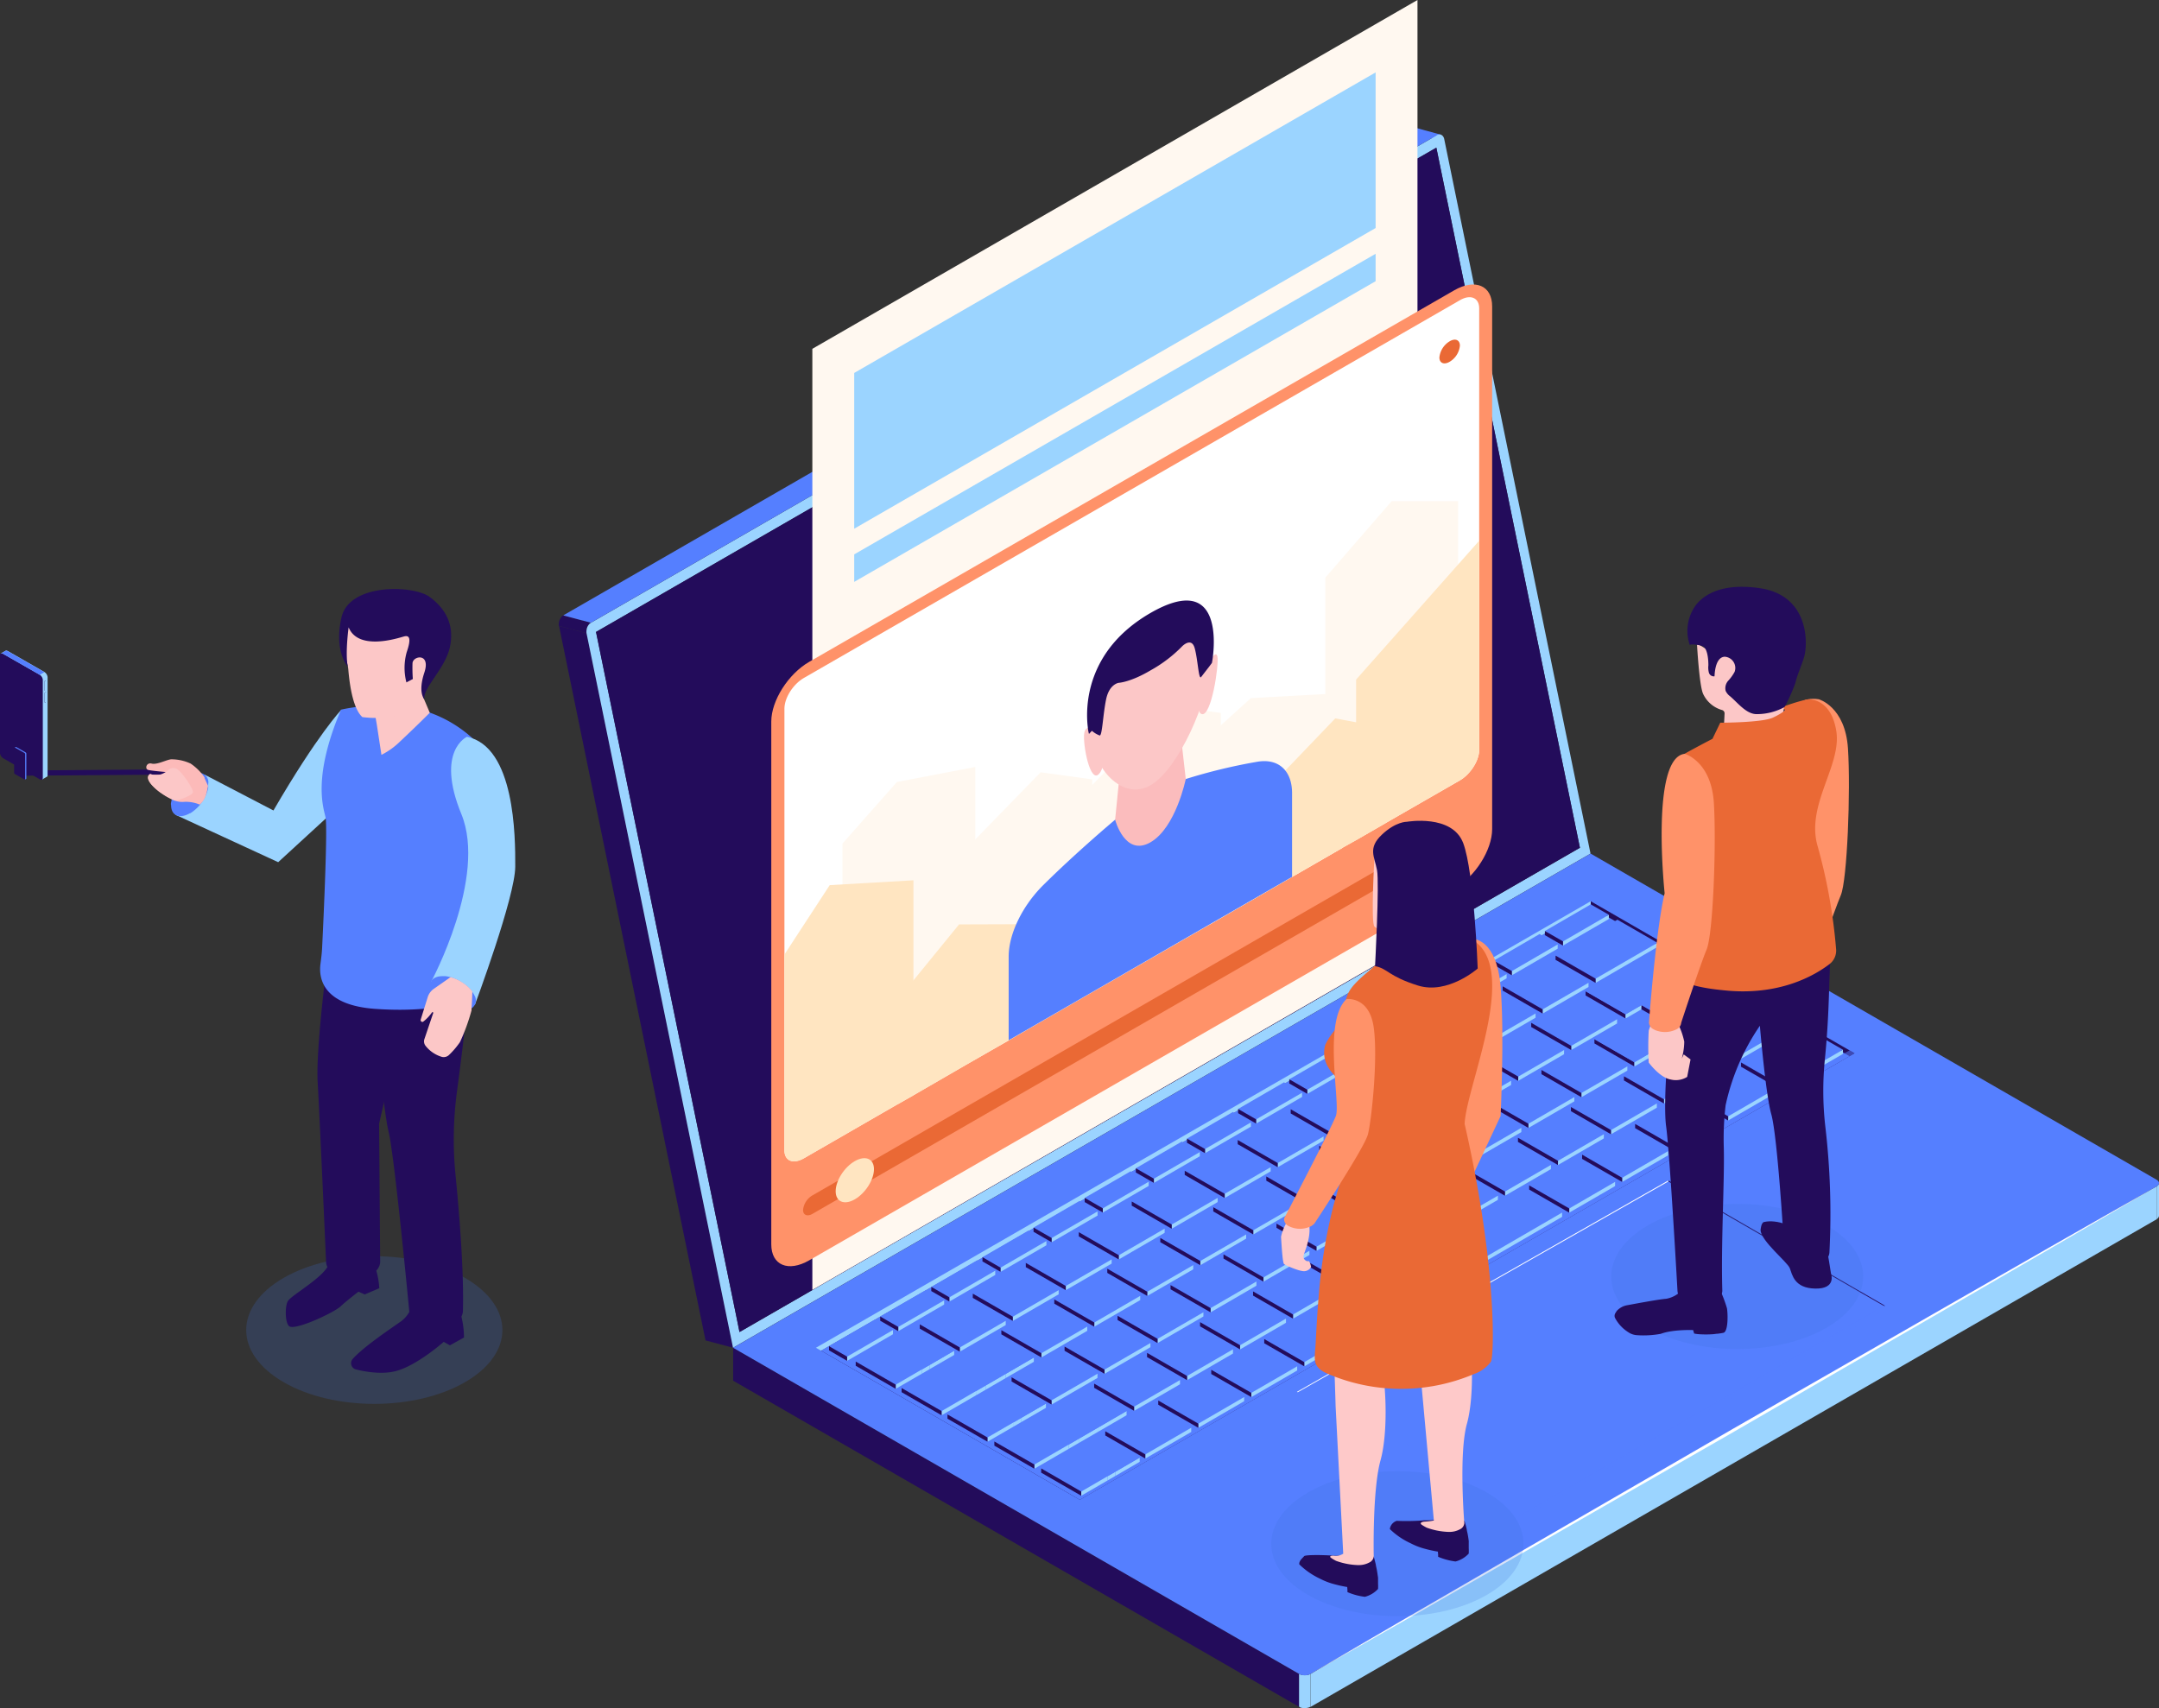 <svg viewBox="0 0 460 364" xmlns="http://www.w3.org/2000/svg"><rect x="0" y="0" width="460" height="364" fill="#333333" stroke="none"/><defs><style>.cls-1{isolation:isolate;}.cls-2,.cls-6{fill:#557fff;}.cls-3{fill:#230c5b;}.cls-4{fill:#9bd4ff;}.cls-5{fill:#fff;}.cls-6{mix-blend-mode:multiply;opacity:0.54;}.cls-7{fill:#fff8f0;}.cls-8{fill:#ff9269;}.cls-9{fill:#ea6935;}.cls-10{fill:#ffe5c1;}.cls-11{fill:#fcc7c7;}.cls-12{fill:#fbbcbd;}.cls-13{fill:#3f72dd;mix-blend-mode:color-burn;opacity:0.2;}.cls-14{fill:#fcbab9;}.cls-15{fill:#202642;}.cls-16{fill:#fec9c9;}</style></defs><g class="cls-1"><g id="Layer_2"><g id="all"><g id="services"><path d="M300.29,27.23a1.24,1.24,0,0,1,.56-.15.64.64,0,0,1,.2,0L307,28.7l-1.29,1Z" class="cls-2"></path><path d="M125.9,132.7a1.49,1.49,0,0,0-.47.43,2.21,2.21,0,0,0-.46,1.18,1.9,1.9,0,0,0,0,.63l-5.89-1.57a2.22,2.22,0,0,1,0-.63,2.29,2.29,0,0,1,.47-1.19,1.52,1.52,0,0,1,.46-.42Z" class="cls-3"></path><polygon points="156.21 287.19 150.32 285.62 119.11 133.37 125 134.94 156.21 287.19" class="cls-3"></polygon><polygon points="276.79 356.69 276.79 363.71 156.21 294.21 156.21 287.19 276.79 356.69" class="cls-3"></polygon><path d="M276.9,363.76l.12.06a2.52,2.52,0,0,0,.47.13l.25,0H278l.32,0a2.31,2.31,0,0,0,.62-.14l.28-.13v-7a2,2,0,0,1-.59.22,3,3,0,0,1-1.26,0,2.1,2.1,0,0,1-.59-.22v7l.06,0a.05.05,0,0,0,0,0Z" class="cls-4"></path><polygon points="459.5 252.8 459.5 259.81 279.23 363.72 279.23 356.69 459.5 252.8" class="cls-4"></polygon><path d="M459.85,259.48a1.78,1.78,0,0,1-.35.32v-7l.1-.06a1.37,1.37,0,0,0,.25-.23,1,1,0,0,0,.15-.37v6.79A.85.85,0,0,1,459.85,259.48Z" class="cls-4"></path><path d="M307.71,29.64a1.39,1.39,0,0,0-.41-.76.93.93,0,0,0-.64-.23,1.22,1.22,0,0,0-.49.15L125.9,132.7a1.49,1.49,0,0,0-.47.43,2.21,2.21,0,0,0-.46,1.18,1.9,1.9,0,0,0,0,.63l31.21,152.25,182.7-105.3ZM156.93,280.73,127,134.66,302.55,33.47l3.48-2,30.59,149.18L157.56,283.84Z" class="cls-4"></path><polygon points="306.03 31.46 302.55 33.47 126.98 134.66 156.93 280.73 157.56 283.84 336.62 180.64 306.03 31.46" class="cls-3"></polygon><path d="M459.84,252.51a1.1,1.1,0,0,1-.25.23l-.09.06L279.22,356.69a2.07,2.07,0,0,1-.58.23,3,3,0,0,1-1.27,0,2,2,0,0,1-.58-.23L156.2,287.19l182.7-105.3,120.6,69.5.07.05a1,1,0,0,1,.42.52A.7.7,0,0,1,459.84,252.51Z" class="cls-2"></path><polygon points="355.46 251.54 355.46 251.76 276.5 296.67 276.33 296.58 355.46 251.54" class="cls-5"></polygon><polygon points="403.84 277.67 325.89 322.61 278.86 296.02 357.82 251.11 403.84 277.67" class="cls-2"></polygon><polygon points="395.14 224.44 394.06 225.06 230.06 319.58 183.91 292.97 174.92 287.8 338.92 193.28 338.92 192.04 395.14 224.44" class="cls-3"></polygon><polygon points="394.06 225.06 230.06 319.58 183.91 292.97 174.92 287.8 338.92 193.28 394.06 225.06" class="cls-2"></polygon><polygon points="394.06 223.82 395.14 224.44 230.06 319.58 228.98 318.96 394.06 223.82" class="cls-6"></polygon><polygon points="306.17 28.8 125.9 132.7 120.01 131.13 300.29 27.23 306.17 28.8" class="cls-2"></polygon><polygon points="338.92 192.04 338.92 193.28 174.92 287.8 173.84 287.19 338.92 192.04" class="cls-4"></polygon><path d="M279.23,356.69c29.9-17.56,60-34.81,90-52.23,30.11-17.21,60.12-34.59,90.3-51.66-29.9,17.56-60,34.81-90,52.23C339.43,322.24,309.42,339.62,279.23,356.69Z" class="cls-5"></path><g class="cls-1"><polygon points="342.79 194.93 333.02 200.6 329.16 198.38 338.93 192.71 342.79 194.93" class="cls-2"></polygon><polygon points="342.79 194.93 342.78 195.83 333.01 201.49 333.02 200.6 342.79 194.93" class="cls-4"></polygon><polygon points="333.02 200.6 333.01 201.49 329.16 199.27 329.16 198.38 333.02 200.6" class="cls-3"></polygon></g><g class="cls-1"><polygon points="331.88 201.25 322.12 206.92 318.26 204.7 328.03 199.03 331.88 201.25" class="cls-2"></polygon><polygon points="331.88 201.25 331.88 202.15 322.11 207.82 322.12 206.92 331.88 201.25" class="cls-4"></polygon><polygon points="322.12 206.92 322.11 207.82 318.26 205.59 318.26 204.7 322.12 206.92" class="cls-3"></polygon></g><g class="cls-1"><polygon points="321 207.57 311.23 213.24 307.38 211.01 317.14 205.35 321 207.57" class="cls-2"></polygon><polygon points="321 207.57 321 208.47 311.23 214.13 311.23 213.24 321 207.57" class="cls-4"></polygon><polygon points="311.23 213.24 311.23 214.13 307.37 211.91 307.38 211.01 311.23 213.24" class="cls-3"></polygon></g><g class="cls-1"><polygon points="310.1 213.89 300.33 219.56 296.48 217.34 306.24 211.67 310.1 213.89" class="cls-2"></polygon><polygon points="310.1 213.89 310.1 214.79 300.33 220.46 300.33 219.56 310.1 213.89" class="cls-4"></polygon><polygon points="300.33 219.56 300.33 220.46 296.47 218.23 296.48 217.34 300.33 219.56" class="cls-3"></polygon></g><g class="cls-1"><polygon points="299.21 220.21 289.44 225.88 285.59 223.65 295.36 217.99 299.21 220.21" class="cls-2"></polygon><polygon points="299.21 220.21 299.21 221.1 289.44 226.77 289.44 225.88 299.21 220.21" class="cls-4"></polygon><polygon points="289.44 225.88 289.44 226.77 285.59 224.55 285.59 223.65 289.44 225.88" class="cls-3"></polygon></g><g class="cls-1"><polygon points="288.31 226.53 278.54 232.2 274.69 229.98 284.46 224.31 288.31 226.53" class="cls-2"></polygon><polygon points="288.31 226.53 288.31 227.43 278.54 233.09 278.54 232.2 288.31 226.53" class="cls-4"></polygon><polygon points="278.54 232.2 278.54 233.09 274.69 230.87 274.69 229.98 278.54 232.2" class="cls-3"></polygon></g><g class="cls-1"><polygon points="277.42 232.85 267.64 238.52 263.79 236.3 273.57 230.63 277.42 232.85" class="cls-2"></polygon><polygon points="277.42 232.85 277.42 233.74 267.64 239.42 267.64 238.52 277.42 232.85" class="cls-4"></polygon><polygon points="267.64 238.52 267.64 239.42 263.79 237.2 263.79 236.3 267.64 238.52" class="cls-3"></polygon></g><g class="cls-1"><polygon points="266.52 239.17 256.75 244.84 252.9 242.62 262.67 236.95 266.52 239.17" class="cls-2"></polygon><polygon points="266.52 239.17 266.52 240.07 256.75 245.73 256.75 244.84 266.52 239.17" class="cls-4"></polygon><polygon points="256.75 244.84 256.75 245.73 252.9 243.51 252.9 242.62 256.75 244.84" class="cls-3"></polygon></g><g class="cls-1"><polygon points="255.64 245.49 245.85 251.16 242 248.94 251.78 243.26 255.64 245.49" class="cls-2"></polygon><polygon points="255.64 245.49 255.63 246.38 245.85 252.06 245.85 251.16 255.64 245.49" class="cls-4"></polygon><polygon points="245.85 251.16 245.85 252.06 242 249.84 242 248.94 245.85 251.16" class="cls-3"></polygon></g><g class="cls-1"><polygon points="244.74 251.81 234.97 257.48 231.11 255.25 240.88 249.59 244.74 251.81" class="cls-2"></polygon><polygon points="244.74 251.81 244.73 252.71 234.97 258.37 234.97 257.48 244.74 251.81" class="cls-4"></polygon><polygon points="234.97 257.48 234.97 258.37 231.11 256.15 231.11 255.25 234.97 257.48" class="cls-3"></polygon></g><g class="cls-1"><polygon points="233.85 258.13 224.07 263.8 220.21 261.58 230 255.9 233.85 258.13" class="cls-2"></polygon><polygon points="233.85 258.13 233.85 259.02 224.06 264.7 224.07 263.8 233.85 258.13" class="cls-4"></polygon><polygon points="224.07 263.8 224.06 264.7 220.21 262.48 220.21 261.58 224.07 263.8" class="cls-3"></polygon></g><g class="cls-1"><polygon points="222.95 264.45 213.18 270.12 209.33 267.89 219.09 262.23 222.95 264.45" class="cls-2"></polygon><polygon points="222.95 264.45 222.95 265.35 213.18 271.01 213.18 270.12 222.95 264.45" class="cls-4"></polygon><polygon points="213.18 270.12 213.18 271.01 209.32 268.79 209.33 267.89 213.18 270.12" class="cls-3"></polygon></g><g class="cls-1"><polygon points="212.05 270.77 202.28 276.44 198.43 274.22 208.19 268.55 212.05 270.77" class="cls-2"></polygon><polygon points="212.05 270.77 212.05 271.67 202.28 277.34 202.28 276.44 212.05 270.77" class="cls-4"></polygon><polygon points="202.28 276.44 202.28 277.34 198.42 275.11 198.43 274.22 202.28 276.44" class="cls-3"></polygon></g><g class="cls-1"><polygon points="201.16 277.09 191.39 282.75 187.54 280.53 197.31 274.87 201.16 277.09" class="cls-2"></polygon><polygon points="201.16 277.09 201.16 277.98 191.39 283.65 191.39 282.75 201.16 277.09" class="cls-4"></polygon><polygon points="191.39 282.75 191.39 283.65 187.54 281.43 187.54 280.53 191.39 282.75" class="cls-3"></polygon></g><g class="cls-1"><polygon points="190.26 283.41 180.49 289.08 176.64 286.86 186.41 281.19 190.26 283.41" class="cls-2"></polygon><polygon points="190.26 283.41 190.26 284.31 180.49 289.98 180.49 289.08 190.26 283.41" class="cls-4"></polygon><polygon points="180.49 289.08 180.49 289.98 176.64 287.75 176.64 286.86 180.49 289.08" class="cls-3"></polygon></g><g class="cls-1"><polygon points="353.14 200.9 339.96 208.54 331.44 203.63 344.61 195.98 353.14 200.9" class="cls-2"></polygon><polygon points="353.14 200.9 353.13 201.79 339.96 209.44 339.96 208.54 353.14 200.9" class="cls-4"></polygon><polygon points="339.96 208.54 339.96 209.44 331.43 204.53 331.44 203.63 339.96 208.54" class="cls-3"></polygon></g><g class="cls-1"><polygon points="338.45 209.42 328.68 215.08 320.16 210.17 329.93 204.5 338.45 209.42" class="cls-2"></polygon><polygon points="338.45 209.42 338.45 210.31 328.68 215.98 328.68 215.08 338.45 209.42" class="cls-4"></polygon><polygon points="328.68 215.08 328.68 215.98 320.15 211.07 320.16 210.17 328.68 215.08" class="cls-3"></polygon></g><g class="cls-1"><polygon points="327.17 215.96 317.39 221.63 308.87 216.72 318.65 211.05 327.17 215.96" class="cls-2"></polygon><polygon points="327.17 215.96 327.17 216.86 317.39 222.53 317.39 221.63 327.17 215.96" class="cls-4"></polygon><polygon points="317.39 221.63 317.39 222.53 308.86 217.62 308.87 216.72 317.39 221.63" class="cls-3"></polygon></g><g class="cls-1"><polygon points="315.88 222.51 306.1 228.19 297.57 223.27 307.36 217.6 315.88 222.51" class="cls-2"></polygon><polygon points="315.88 222.51 315.88 223.41 306.1 229.08 306.1 228.19 315.88 222.51" class="cls-4"></polygon><polygon points="306.1 228.19 306.1 229.08 297.57 224.17 297.57 223.27 306.1 228.19" class="cls-3"></polygon></g><g class="cls-1"><polygon points="304.59 229.06 294.82 234.73 286.3 229.81 296.06 224.15 304.59 229.06" class="cls-2"></polygon><polygon points="304.59 229.06 304.59 229.96 294.82 235.62 294.82 234.73 304.59 229.06" class="cls-4"></polygon><polygon points="294.82 234.73 294.82 235.62 286.29 230.71 286.3 229.81 294.82 234.73" class="cls-3"></polygon></g><g class="cls-1"><polygon points="293.3 235.61 283.53 241.28 275 236.37 284.77 230.7 293.3 235.61" class="cls-2"></polygon><polygon points="293.3 235.61 293.3 236.51 283.53 242.18 283.53 241.28 293.3 235.61" class="cls-4"></polygon><polygon points="283.53 241.28 283.53 242.18 275 237.26 275 236.37 283.53 241.28" class="cls-3"></polygon></g><g class="cls-1"><polygon points="282 242.16 272.24 247.83 263.71 242.92 273.48 237.25 282 242.16" class="cls-2"></polygon><polygon points="282 242.16 282 243.06 272.23 248.72 272.24 247.83 282 242.16" class="cls-4"></polygon><polygon points="272.24 247.83 272.23 248.72 263.71 243.81 263.71 242.92 272.24 247.83" class="cls-3"></polygon></g><g class="cls-1"><polygon points="270.73 248.71 260.94 254.38 252.42 249.47 262.2 243.79 270.73 248.71" class="cls-2"></polygon><polygon points="270.73 248.71 270.73 249.6 260.94 255.28 260.94 254.38 270.73 248.71" class="cls-4"></polygon><polygon points="260.94 254.38 260.94 255.28 252.42 250.36 252.42 249.47 260.94 254.38" class="cls-3"></polygon></g><g class="cls-1"><polygon points="259.44 255.25 249.65 260.93 241.13 256.02 250.91 250.34 259.44 255.25" class="cls-2"></polygon><polygon points="259.44 255.25 259.43 256.15 249.65 261.83 249.65 260.93 259.44 255.25" class="cls-4"></polygon><polygon points="249.65 260.93 249.65 261.83 241.13 256.91 241.13 256.02 249.65 260.93" class="cls-3"></polygon></g><g class="cls-1"><polygon points="248.14 261.81 238.38 267.47 229.85 262.56 239.62 256.89 248.14 261.81" class="cls-2"></polygon><polygon points="248.14 261.81 248.14 262.7 238.37 268.37 238.38 267.47 248.14 261.81" class="cls-4"></polygon><polygon points="238.38 267.47 238.37 268.37 229.85 263.46 229.85 262.56 238.38 267.47" class="cls-3"></polygon></g><g class="cls-1"><polygon points="236.85 268.36 227.08 274.02 218.56 269.11 228.33 263.44 236.85 268.36" class="cls-2"></polygon><polygon points="236.85 268.36 236.85 269.25 227.08 274.92 227.08 274.02 236.85 268.36" class="cls-4"></polygon><polygon points="227.08 274.02 227.08 274.92 218.56 270.01 218.56 269.11 227.08 274.02" class="cls-3"></polygon></g><g class="cls-1"><polygon points="225.56 274.91 215.79 280.57 207.27 275.66 217.04 269.99 225.56 274.91" class="cls-2"></polygon><polygon points="225.56 274.91 225.56 275.8 215.79 281.47 215.79 280.57 225.56 274.91" class="cls-4"></polygon><polygon points="215.79 280.57 215.79 281.47 207.26 276.56 207.27 275.66 215.79 280.57" class="cls-3"></polygon></g><g class="cls-1"><polygon points="214.28 281.45 204.5 287.13 195.98 282.21 205.76 276.54 214.28 281.45" class="cls-2"></polygon><polygon points="214.28 281.45 214.28 282.35 204.5 288.02 204.5 287.13 214.28 281.45" class="cls-4"></polygon><polygon points="204.5 287.13 204.5 288.02 195.97 283.11 195.98 282.21 204.5 287.13" class="cls-3"></polygon></g><g class="cls-1"><polygon points="203.3 287.82 203.3 288.72 198.08 291.74 198.09 290.85 203.3 287.82" class="cls-4"></polygon><polygon points="198.09 290.85 198.08 291.74 196.45 292.69 196.45 291.79 198.09 290.85" class="cls-4"></polygon><polygon points="203.3 287.82 198.09 290.85 196.45 291.79 190.85 295.05 182.32 290.13 187.93 286.88 189.56 285.93 194.77 282.91 203.3 287.82" class="cls-2"></polygon><polygon points="196.45 291.79 196.45 292.69 190.84 295.94 190.85 295.05 196.45 291.79" class="cls-4"></polygon><polygon points="190.85 295.05 190.84 295.94 182.32 291.03 182.32 290.13 190.85 295.05" class="cls-3"></polygon></g><g class="cls-1"><polygon points="346.35 216.14 346.35 217.03 337.83 212.12 337.83 211.22 346.35 216.14" class="cls-3"></polygon><polygon points="349.74 214.18 349.73 215.07 346.35 217.03 346.35 216.14 349.74 214.18" class="cls-4"></polygon><polygon points="359.51 219.81 359.51 220.71 349.73 215.07 349.74 214.18 359.51 219.81" class="cls-3"></polygon><polygon points="372.69 212.16 359.51 219.81 349.74 214.18 346.35 216.14 337.83 211.22 354.39 201.62 361.55 205.74 362.91 206.53 372.69 212.16" class="cls-2"></polygon><polygon points="372.69 212.16 372.69 213.06 359.51 220.71 359.51 219.81 372.69 212.16" class="cls-4"></polygon><polygon points="344.54 217.19 334.77 222.86 326.24 217.95 336.01 212.28 344.54 217.19" class="cls-2"></polygon><polygon points="344.54 217.19 344.53 218.09 334.77 223.75 334.77 222.86 344.54 217.19" class="cls-4"></polygon><polygon points="334.77 222.86 334.77 223.75 326.24 218.84 326.24 217.95 334.77 222.86" class="cls-3"></polygon><polygon points="348.23 226.35 348.23 227.25 339.71 222.34 339.71 221.44 348.23 226.35" class="cls-3"></polygon><polygon points="358 220.69 358 221.58 348.23 227.25 348.23 226.35 358 220.69" class="cls-4"></polygon><polygon points="358 220.69 348.23 226.35 339.71 221.44 349.48 215.77 358 220.69" class="cls-2"></polygon></g><g class="cls-1"><polygon points="333.25 223.74 323.48 229.41 314.95 224.5 324.72 218.83 333.25 223.74" class="cls-2"></polygon><polygon points="333.25 223.74 333.24 224.64 323.47 230.31 323.48 229.41 333.25 223.74" class="cls-4"></polygon><polygon points="323.48 229.41 323.47 230.31 314.95 225.39 314.95 224.5 323.48 229.41" class="cls-3"></polygon></g><g class="cls-1"><polygon points="321.95 230.29 312.19 235.96 303.66 231.05 313.43 225.38 321.95 230.29" class="cls-2"></polygon><polygon points="321.95 230.29 321.95 231.19 312.18 236.86 312.19 235.96 321.95 230.29" class="cls-4"></polygon><polygon points="312.19 235.96 312.18 236.86 303.66 231.94 303.66 231.05 312.19 235.96" class="cls-3"></polygon></g><g class="cls-1"><polygon points="310.68 236.84 300.89 242.51 292.37 237.6 302.15 231.92 310.68 236.84" class="cls-2"></polygon><polygon points="310.68 236.84 310.67 237.73 300.89 243.41 300.89 242.51 310.68 236.84" class="cls-4"></polygon><polygon points="300.89 242.51 300.89 243.41 292.37 238.49 292.37 237.6 300.89 242.51" class="cls-3"></polygon></g><g class="cls-1"><polygon points="299.38 243.39 289.6 249.06 281.08 244.15 290.86 238.47 299.38 243.39" class="cls-2"></polygon><polygon points="299.38 243.39 299.38 244.28 289.6 249.96 289.6 249.06 299.38 243.39" class="cls-4"></polygon><polygon points="289.6 249.06 289.6 249.96 281.07 245.04 281.08 244.15 289.6 249.06" class="cls-3"></polygon></g><g class="cls-1"><polygon points="288.09 249.94 278.32 255.6 269.8 250.69 279.57 245.02 288.09 249.94" class="cls-2"></polygon><polygon points="288.09 249.94 288.09 250.83 278.32 256.5 278.32 255.6 288.09 249.94" class="cls-4"></polygon><polygon points="278.32 255.6 278.32 256.5 269.8 251.59 269.8 250.69 278.32 255.6" class="cls-3"></polygon></g><g class="cls-1"><polygon points="276.8 256.49 267.03 262.15 258.51 257.24 268.28 251.57 276.8 256.49" class="cls-2"></polygon><polygon points="276.8 256.49 276.8 257.38 267.03 263.05 267.03 262.15 276.8 256.49" class="cls-4"></polygon><polygon points="267.03 262.15 267.03 263.05 258.5 258.14 258.51 257.24 267.03 262.15" class="cls-3"></polygon></g><g class="cls-1"><polygon points="265.51 263.04 255.74 268.7 247.22 263.79 256.98 258.13 265.51 263.04" class="cls-2"></polygon><polygon points="265.51 263.04 265.51 263.93 255.74 269.6 255.74 268.7 265.51 263.04" class="cls-4"></polygon><polygon points="255.74 268.7 255.74 269.6 247.21 264.69 247.22 263.79 255.74 268.7" class="cls-3"></polygon></g><g class="cls-1"><polygon points="254.23 269.58 244.45 275.25 235.92 270.34 245.71 264.67 254.23 269.58" class="cls-2"></polygon><polygon points="254.23 269.58 254.23 270.48 244.44 276.15 244.45 275.25 254.23 269.58" class="cls-4"></polygon><polygon points="244.45 275.25 244.44 276.15 235.92 271.24 235.92 270.34 244.45 275.25" class="cls-3"></polygon></g><g class="cls-1"><polygon points="242.94 276.13 233.16 281.81 224.63 276.89 234.41 271.22 242.94 276.13" class="cls-2"></polygon><polygon points="242.94 276.13 242.94 277.03 233.15 282.7 233.16 281.81 242.94 276.13" class="cls-4"></polygon><polygon points="233.16 281.81 233.15 282.7 224.63 277.79 224.63 276.89 233.16 281.81" class="cls-3"></polygon></g><g class="cls-1"><polygon points="231.65 282.68 221.88 288.35 213.35 283.44 223.12 277.77 231.65 282.68" class="cls-2"></polygon><polygon points="231.65 282.68 231.65 283.58 221.88 289.25 221.88 288.35 231.65 282.68" class="cls-4"></polygon><polygon points="221.88 288.35 221.88 289.25 213.35 284.33 213.35 283.44 221.88 288.35" class="cls-3"></polygon></g><g class="cls-1"><polygon points="220.27 289.28 220.27 290.18 214.27 293.65 214.28 292.76 220.27 289.28" class="cls-4"></polygon><polygon points="214.28 292.76 214.27 293.65 210.08 296.09 210.08 295.19 214.28 292.76" class="cls-4"></polygon><polygon points="210.08 295.19 210.08 296.09 207.94 297.33 207.94 296.43 210.08 295.19" class="cls-4"></polygon><polygon points="220.27 289.28 214.28 292.76 210.08 295.19 207.94 296.43 200.62 300.68 192.1 295.77 199.42 291.52 201.56 290.28 205.75 287.85 208.37 286.33 211.75 284.37 220.27 289.28" class="cls-2"></polygon><polygon points="207.94 296.43 207.94 297.33 200.62 301.58 200.62 300.68 207.94 296.43" class="cls-4"></polygon><polygon points="200.62 300.68 200.62 301.58 192.1 296.66 192.1 295.77 200.62 300.68" class="cls-3"></polygon></g><g class="cls-1"><polygon points="382.68 217.92 366.12 227.53 357.59 222.62 374.15 213.01 382.68 217.92" class="cls-2"></polygon><polygon points="382.68 217.92 382.68 218.82 366.11 228.42 366.12 227.53 382.68 217.92" class="cls-4"></polygon><polygon points="366.12 227.53 366.11 228.42 357.59 223.51 357.59 222.62 366.12 227.53" class="cls-3"></polygon></g><g class="cls-1"><polygon points="346.73 227.23 336.94 232.9 328.42 227.99 338.2 222.31 346.73 227.23" class="cls-2"></polygon><polygon points="346.73 227.23 346.72 228.13 336.94 233.8 336.94 232.9 346.73 227.23" class="cls-4"></polygon><polygon points="336.94 232.9 336.94 233.8 328.42 228.89 328.42 227.99 336.94 232.9" class="cls-3"></polygon></g><g class="cls-1"><polygon points="364.3 228.58 354.53 234.25 346.01 229.34 355.78 223.67 364.3 228.58" class="cls-2"></polygon><polygon points="364.3 228.58 364.3 229.48 354.53 235.15 354.53 234.25 364.3 228.58" class="cls-4"></polygon><polygon points="354.53 234.25 354.53 235.15 346 230.23 346.01 229.34 354.53 234.25" class="cls-3"></polygon></g><g class="cls-1"><polygon points="335.43 233.78 325.65 239.45 317.13 234.54 326.91 228.87 335.43 233.78" class="cls-2"></polygon><polygon points="335.43 233.78 335.43 234.68 325.65 240.35 325.65 239.45 335.43 233.78" class="cls-4"></polygon><polygon points="325.65 239.45 325.65 240.35 317.12 235.44 317.13 234.54 325.65 239.45" class="cls-3"></polygon></g><g class="cls-1"><polygon points="353.01 235.13 343.24 240.8 334.71 235.89 344.48 230.22 353.01 235.13" class="cls-2"></polygon><polygon points="353.01 235.13 353.01 236.03 343.24 241.7 343.24 240.8 353.01 235.13" class="cls-4"></polygon><polygon points="343.24 240.8 343.24 241.7 334.71 236.78 334.71 235.89 343.24 240.8" class="cls-3"></polygon></g><g class="cls-1"><polygon points="324.14 240.33 314.37 246 305.85 241.08 315.62 235.42 324.14 240.33" class="cls-2"></polygon><polygon points="324.14 240.33 324.14 241.23 314.37 246.89 314.37 246 324.14 240.33" class="cls-4"></polygon><polygon points="314.37 246 314.37 246.89 305.85 241.98 305.85 241.08 314.37 246" class="cls-3"></polygon></g><g class="cls-1"><polygon points="341.72 241.68 331.95 247.35 323.42 242.44 333.19 236.77 341.72 241.68" class="cls-2"></polygon><polygon points="341.72 241.68 341.71 242.58 331.94 248.25 331.95 247.35 341.72 241.68" class="cls-4"></polygon><polygon points="331.95 247.35 331.94 248.25 323.42 243.33 323.42 242.44 331.95 247.35" class="cls-3"></polygon></g><g class="cls-1"><polygon points="312.85 246.88 303.08 252.55 294.56 247.63 304.32 241.97 312.85 246.88" class="cls-2"></polygon><polygon points="312.85 246.88 312.85 247.78 303.08 253.44 303.08 252.55 312.85 246.88" class="cls-4"></polygon><polygon points="303.08 252.55 303.08 253.44 294.55 248.53 294.56 247.63 303.08 252.55" class="cls-3"></polygon></g><g class="cls-1"><polygon points="330.44 248.23 320.66 253.9 312.13 248.99 321.92 243.31 330.44 248.23" class="cls-2"></polygon><polygon points="330.44 248.23 330.44 249.12 320.65 254.8 320.66 253.9 330.44 248.23" class="cls-4"></polygon><polygon points="320.66 253.9 320.65 254.8 312.13 249.88 312.13 248.99 320.66 253.9" class="cls-3"></polygon></g><g class="cls-1"><polygon points="301.56 253.43 291.79 259.1 283.26 254.19 293.03 248.52 301.56 253.43" class="cls-2"></polygon><polygon points="301.56 253.43 301.56 254.33 291.79 259.99 291.79 259.1 301.56 253.43" class="cls-4"></polygon><polygon points="291.79 259.1 291.79 259.99 283.26 255.08 283.26 254.19 291.79 259.1" class="cls-3"></polygon></g><g class="cls-1"><polygon points="319.15 254.78 309.36 260.45 300.84 255.54 310.62 249.86 319.15 254.78" class="cls-2"></polygon><polygon points="319.15 254.78 319.14 255.67 309.36 261.35 309.36 260.45 319.15 254.78" class="cls-4"></polygon><polygon points="309.36 260.45 309.36 261.35 300.84 256.44 300.84 255.54 309.36 260.45" class="cls-3"></polygon></g><g class="cls-1"><polygon points="290.28 259.97 280.5 265.65 271.97 260.74 281.76 255.06 290.28 259.97" class="cls-2"></polygon><polygon points="290.28 259.97 290.28 260.87 280.49 266.55 280.5 265.65 290.28 259.97" class="cls-4"></polygon><polygon points="280.5 265.65 280.49 266.55 271.97 261.63 271.97 260.74 280.5 265.65" class="cls-3"></polygon></g><g class="cls-1"><polygon points="307.86 261.33 298.09 266.99 289.56 262.08 299.33 256.41 307.86 261.33" class="cls-2"></polygon><polygon points="307.86 261.33 307.85 262.22 298.08 267.89 298.09 266.99 307.86 261.33" class="cls-4"></polygon><polygon points="298.09 266.99 298.08 267.89 289.56 262.98 289.56 262.08 298.09 266.99" class="cls-3"></polygon></g><g class="cls-1"><polygon points="278.99 266.52 269.2 272.2 260.68 267.29 270.46 261.61 278.99 266.52" class="cls-2"></polygon><polygon points="278.99 266.52 278.99 267.42 269.2 273.1 269.2 272.2 278.99 266.52" class="cls-4"></polygon><polygon points="269.2 272.2 269.2 273.1 260.68 268.18 260.68 267.29 269.2 272.2" class="cls-3"></polygon></g><g class="cls-1"><polygon points="296.56 267.88 286.8 273.55 278.27 268.63 288.04 262.96 296.56 267.88" class="cls-2"></polygon><polygon points="296.56 267.88 296.56 268.77 286.79 274.44 286.8 273.55 296.56 267.88" class="cls-4"></polygon><polygon points="286.8 273.55 286.79 274.44 278.27 269.53 278.27 268.63 286.8 273.55" class="cls-3"></polygon></g><g class="cls-1"><polygon points="267.7 273.07 257.93 278.74 249.4 273.83 259.17 268.16 267.7 273.07" class="cls-2"></polygon><polygon points="267.7 273.07 267.69 273.97 257.93 279.64 257.93 278.74 267.7 273.07" class="cls-4"></polygon><polygon points="257.93 278.74 257.93 279.64 249.4 274.73 249.4 273.83 257.93 278.74" class="cls-3"></polygon></g><g class="cls-1"><polygon points="285.27 274.43 275.5 280.1 266.98 275.18 276.75 269.51 285.27 274.43" class="cls-2"></polygon><polygon points="285.27 274.43 285.27 275.32 275.5 280.99 275.5 280.1 285.27 274.43" class="cls-4"></polygon><polygon points="275.5 280.1 275.5 280.99 266.98 276.08 266.98 275.18 275.5 280.1" class="cls-3"></polygon></g><g class="cls-1"><polygon points="256.4 279.63 246.64 285.29 238.11 280.38 247.88 274.71 256.4 279.63" class="cls-2"></polygon><polygon points="256.4 279.63 256.4 280.52 246.63 286.19 246.64 285.29 256.4 279.63" class="cls-4"></polygon><polygon points="246.64 285.29 246.63 286.19 238.11 281.28 238.11 280.38 246.64 285.29" class="cls-3"></polygon></g><g class="cls-1"><polygon points="273.99 280.97 264.21 286.65 255.69 281.73 265.47 276.06 273.99 280.97" class="cls-2"></polygon><polygon points="273.99 280.97 273.99 281.87 264.21 287.54 264.21 286.65 273.99 280.97" class="cls-4"></polygon><polygon points="264.21 286.65 264.21 287.54 255.69 282.63 255.69 281.73 264.21 286.65" class="cls-3"></polygon></g><g class="cls-1"><polygon points="245.11 286.18 235.34 291.84 226.82 286.93 236.59 281.26 245.11 286.18" class="cls-2"></polygon><polygon points="245.11 286.18 245.11 287.07 235.34 292.74 235.34 291.84 245.11 286.18" class="cls-4"></polygon><polygon points="235.34 291.84 235.34 292.74 226.82 287.83 226.82 286.93 235.34 291.84" class="cls-3"></polygon></g><g class="cls-1"><polygon points="262.7 287.52 252.92 293.2 244.4 288.28 254.18 282.61 262.7 287.52" class="cls-2"></polygon><polygon points="262.7 287.52 262.7 288.42 252.92 294.09 252.92 293.2 262.7 287.52" class="cls-4"></polygon><polygon points="252.92 293.2 252.92 294.09 244.39 289.18 244.4 288.28 252.92 293.2" class="cls-3"></polygon></g><g class="cls-1"><polygon points="233.84 292.72 224.05 298.39 215.53 293.48 225.31 287.81 233.84 292.72" class="cls-2"></polygon><polygon points="233.84 292.72 233.83 293.62 224.05 299.29 224.05 298.39 233.84 292.72" class="cls-4"></polygon><polygon points="224.05 298.39 224.05 299.29 215.53 294.38 215.53 293.48 224.05 298.39" class="cls-3"></polygon></g><g class="cls-1"><polygon points="251.41 294.07 241.64 299.74 233.12 294.83 242.89 289.16 251.41 294.07" class="cls-2"></polygon><polygon points="251.41 294.07 251.41 294.97 241.64 300.63 241.64 299.74 251.41 294.07" class="cls-4"></polygon><polygon points="241.64 299.74 241.64 300.63 233.12 295.72 233.12 294.83 241.64 299.74" class="cls-3"></polygon></g><g class="cls-1"><polygon points="222.85 299.09 222.85 299.99 217.63 303.01 217.64 302.11 222.85 299.09" class="cls-4"></polygon><polygon points="217.64 302.11 217.63 303.01 216 303.96 216 303.06 217.64 302.11" class="cls-4"></polygon><polygon points="222.85 299.09 217.64 302.11 216 303.06 210.4 306.31 201.87 301.4 207.48 298.15 209.11 297.2 214.33 294.18 222.85 299.09" class="cls-2"></polygon><polygon points="216 303.06 216 303.96 210.4 307.21 210.4 306.31 216 303.06" class="cls-4"></polygon><polygon points="210.4 306.31 210.4 307.21 201.87 302.3 201.87 301.4 210.4 306.31" class="cls-3"></polygon></g><g class="cls-1"><polygon points="240.03 300.67 240.03 301.57 234.04 305.05 234.04 304.15 240.03 300.67" class="cls-4"></polygon><polygon points="234.04 304.15 234.04 305.05 229.84 307.48 229.85 306.58 234.04 304.15" class="cls-4"></polygon><polygon points="229.85 306.58 229.84 307.48 227.71 308.72 227.71 307.82 229.85 306.58" class="cls-4"></polygon><polygon points="240.03 300.67 234.04 304.15 229.85 306.58 227.71 307.82 220.39 312.07 211.86 307.16 219.19 302.91 221.32 301.67 225.51 299.24 228.13 297.72 231.51 295.76 240.03 300.67" class="cls-2"></polygon><polygon points="227.71 307.82 227.71 308.72 220.38 312.97 220.39 312.07 227.71 307.82" class="cls-4"></polygon><polygon points="220.39 312.07 220.38 312.97 211.86 308.05 211.86 307.16 220.39 312.07" class="cls-3"></polygon></g><g class="cls-1"><polygon points="392.66 223.68 379.49 231.32 370.95 226.4 384.13 218.76 392.66 223.68" class="cls-2"></polygon><polygon points="392.66 223.68 392.66 224.57 379.48 232.22 379.49 231.32 392.66 223.68" class="cls-4"></polygon><polygon points="379.49 231.32 379.48 232.22 370.94 227.3 370.95 226.4 379.49 231.32" class="cls-3"></polygon></g><g class="cls-1"><polygon points="377.98 232.2 368.21 237.87 359.67 232.94 369.44 227.28 377.98 232.2" class="cls-2"></polygon><polygon points="377.98 232.2 377.97 233.09 368.2 238.76 368.21 237.87 377.98 232.2" class="cls-4"></polygon><polygon points="368.21 237.87 368.2 238.76 359.67 233.84 359.67 232.94 368.21 237.87" class="cls-3"></polygon></g><g class="cls-1"><polygon points="366.7 238.74 356.92 244.41 348.38 239.49 358.16 233.82 366.7 238.74" class="cls-2"></polygon><polygon points="366.7 238.74 366.7 239.64 356.91 245.31 356.92 244.41 366.7 238.74" class="cls-4"></polygon><polygon points="356.92 244.41 356.91 245.31 348.38 240.39 348.38 239.49 356.92 244.41" class="cls-3"></polygon></g><g class="cls-1"><polygon points="355.41 245.29 345.62 250.97 337.09 246.04 346.87 240.37 355.41 245.29" class="cls-2"></polygon><polygon points="355.41 245.29 355.4 246.19 345.62 251.86 345.62 250.97 355.41 245.29" class="cls-4"></polygon><polygon points="345.62 250.97 345.62 251.86 337.08 246.94 337.09 246.04 345.62 250.97" class="cls-3"></polygon></g><g class="cls-1"><polygon points="344.12 251.84 334.35 257.51 325.81 252.59 335.58 246.92 344.12 251.84" class="cls-2"></polygon><polygon points="344.12 251.84 344.11 252.74 334.34 258.4 334.35 257.51 344.12 251.84" class="cls-4"></polygon><polygon points="334.35 257.51 334.34 258.4 325.81 253.48 325.81 252.59 334.35 257.51" class="cls-3"></polygon></g><g class="cls-1"><polygon points="332.82 258.39 277.9 290.25 269.36 285.33 324.29 253.47 332.82 258.39" class="cls-2"></polygon><polygon points="332.82 258.39 332.82 259.29 277.9 291.15 277.9 290.25 332.82 258.39" class="cls-4"></polygon><polygon points="277.9 290.25 277.9 291.15 269.36 286.23 269.36 285.33 277.9 290.25" class="cls-3"></polygon></g><g class="cls-1"><polygon points="276.38 291.14 266.61 296.8 258.07 291.88 267.84 286.22 276.38 291.14" class="cls-2"></polygon><polygon points="276.38 291.14 276.38 292.03 266.61 297.7 266.61 296.8 276.38 291.14" class="cls-4"></polygon><polygon points="266.61 296.8 266.61 297.7 258.07 292.78 258.07 291.88 266.61 296.8" class="cls-3"></polygon></g><g class="cls-1"><polygon points="265.09 297.69 255.32 303.36 246.78 298.43 256.55 292.77 265.09 297.69" class="cls-2"></polygon><polygon points="265.09 297.69 265.08 298.58 255.32 304.25 255.32 303.36 265.09 297.69" class="cls-4"></polygon><polygon points="255.32 303.36 255.32 304.25 246.78 299.33 246.78 298.43 255.32 303.36" class="cls-3"></polygon></g><g class="cls-1"><polygon points="253.81 304.23 244.03 309.91 235.49 304.98 245.27 299.31 253.81 304.23" class="cls-2"></polygon><polygon points="253.81 304.23 253.81 305.13 244.02 310.8 244.03 309.91 253.81 304.23" class="cls-4"></polygon><polygon points="244.03 309.91 244.02 310.8 235.49 305.88 235.49 304.98 244.03 309.91" class="cls-3"></polygon></g><g class="cls-1"><polygon points="242.82 310.6 242.82 311.5 237.61 314.52 237.61 313.63 242.82 310.6" class="cls-4"></polygon><polygon points="237.61 313.63 237.61 314.52 235.97 315.47 235.98 314.57 237.61 313.63" class="cls-4"></polygon><polygon points="242.82 310.6 237.61 313.63 235.98 314.57 230.37 317.83 221.84 312.9 227.44 309.65 229.07 308.7 234.29 305.68 242.82 310.6" class="cls-2"></polygon><polygon points="235.98 314.57 235.97 315.47 230.37 318.72 230.37 317.83 235.98 314.57" class="cls-4"></polygon><polygon points="230.37 317.83 230.37 318.72 221.83 313.8 221.84 312.9 230.37 317.83" class="cls-3"></polygon></g><path d="M401.64,278.24l-.17.08c-.09,0-45.88-26.52-46-26.56v-.22Z" class="cls-3"></path><path d="M401.64,278.24s-78,44.93-78.12,45l-.18-.13.22-.14h0c.14-.08.11-.08,77.89-44.88Z" class="cls-6"></path><polygon points="302.01 0 302.01 200.51 173.08 274.87 173.08 74.33 302.01 0" class="cls-7"></polygon><polygon points="182 79.47 293.09 15.43 293.09 48.59 182 112.66 182 79.47" class="cls-4"></polygon><polygon points="182 118.13 293.09 54.08 293.09 59.92 182 123.99 182 118.13" class="cls-4"></polygon><path d="M309.84,189.39,172.41,268.56c-4.46,2.57-8.08,1.05-8.08-3.41V153.75c0-4.45,3.62-10.15,8.08-12.72L309.84,61.86c4.47-2.57,8.08-1,8.08,3.41v111.4C317.92,181.12,314.31,186.82,309.84,189.39Z" class="cls-8"></path><path d="M315.16,65.7v94.11c0,2.27-1.88,5.2-4.15,6.5l-15.79,9.08L288.94,179l-2.86,1.6-10.79,6.23-8.38,4.85L257.77,197,234,210.69l-14.59,8.41-4.46,2.58L205.64,227l-11,6.37-3.52,2-19.84,11.44c-2.32,1.34-4.15.54-4.15-1.73V151c0-2.27,1.83-5.21,4.15-6.54L311,64C313.28,62.63,315.16,63.43,315.16,65.7Z" class="cls-5"></path><path d="M306.89,181.58,173.1,258.66c-1.09.63-2,.26-2-.83a4.08,4.08,0,0,1,2-3.11l133.79-77.07c1.09-.63,2-.26,2,.83A4.05,4.05,0,0,1,306.89,181.58Z" class="cls-9"></path><path d="M186.21,249.14c0,2.24-1.83,5.12-4.08,6.42s-4.08.53-4.08-1.72,1.83-5.13,4.08-6.42S186.21,246.89,186.21,249.14Z" class="cls-10"></path><path d="M311.05,73.65a4.5,4.5,0,0,1-2.19,3.44c-1.2.7-2.18.28-2.18-.92a4.55,4.55,0,0,1,2.18-3.44C310.07,72,311.05,72.45,311.05,73.65Z" class="cls-9"></path><polygon points="310.68 157.46 282.37 173.77 282.37 123.09 296.52 106.78 310.68 106.78 310.68 157.46" class="cls-7"></polygon><polygon points="207.8 214.12 179.5 230.43 179.5 179.75 191.1 166.63 207.8 163.43 207.8 214.12" class="cls-7"></polygon><polygon points="260.12 151.91 260.12 194.47 245.53 202.88 241.08 205.46 231.8 210.8 231.8 168.2 249.11 150.42 260.12 151.91" class="cls-7"></polygon><polygon points="232.72 166.07 232.72 208.62 218.13 217.04 213.67 219.62 204.4 224.96 204.4 182.36 221.71 164.57 232.72 166.07" class="cls-7"></polygon><polygon points="286.08 147.69 286.08 180.64 275.29 186.87 266.91 191.72 257.77 196.98 257.77 156.68 266.52 148.76 286.08 147.69" class="cls-7"></polygon><polygon points="219.37 196.93 219.37 219.1 214.91 221.68 205.64 227.02 194.63 233.39 191.1 235.39 191.1 213.22 204.34 196.98 219.37 196.93" class="cls-10"></polygon><path d="M194.62,187.58v45.81l-3.52,2-19.84,11.44c-2.32,1.34-4.15.54-4.15-1.73V203.43l9.67-14.82Z" class="cls-10"></path><path d="M315.16,115.22v44.59c0,2.27-1.88,5.2-4.15,6.5l-15.79,9.08L288.94,179V144.8Z" class="cls-10"></path><polygon points="295.23 155.09 295.23 175.39 288.94 179.04 286.08 180.64 275.29 186.87 266.91 191.72 266.91 171.43 284.49 153.08 295.23 155.09" class="cls-10"></polygon><path d="M233.39,155.78s-2-1.77-2.38.44,1.28,11.33,3.32,8.48S233.39,155.78,233.39,155.78Z" class="cls-11"></path><path d="M257,142.18s2-4.06,2.38-2.31-1.27,12.81-3.31,12.3S257,142.18,257,142.18Z" class="cls-11"></path><path d="M275.29,169v17.85l-60.38,34.81V203.83c0-4.81,2.9-10.77,7.32-15.18,7.27-7.21,15.38-14,15.38-14l15-8.64A117.54,117.54,0,0,1,268,162.3C272.44,161.59,275.29,164.26,275.29,169Z" class="cls-2"></path><path d="M252.64,166s-2.09,10.36-7.53,13.49-7.52-4.81-7.52-4.81l1.46-14.58,12.13-7Z" class="cls-12"></path><path d="M257.59,142.12c0,6.88-6.41,21.72-12.48,25.22s-12.48-4-12.48-10.84c0-11.19,5.59-17.85,12.48-21.83S257.59,130.93,257.59,142.12Z" class="cls-11"></path><path d="M258.25,141.05c.05-.23.11-.62.17-1.13.53-4.35,1-17.54-13.3-9.3-13.85,8-13.85,20.14-13.36,24.26a8,8,0,0,0,.26,1.51l.62-.67a5.31,5.31,0,0,0,1.66,1c.55.07.69-4.42,1.37-7.7s2.69-3.52,2.69-3.52,2.52-.13,6.75-2.64a29.12,29.12,0,0,0,6.76-5.14s2-2.07,2.68.42.83,6.82,1.37,6.12,1.67-2.16,1.67-2.16l.61-.82A.9.9,0,0,0,258.25,141.05Z" class="cls-3"></path><path d="M60.45,272.29c-10.66,6.14-10.66,16.1,0,22.25s27.94,6.14,38.6,0,10.66-16.11,0-22.25S71.11,266.14,60.45,272.29Z" class="cls-13"></path><path d="M98.31,280.55a19.53,19.53,0,0,1,.55,4.46l-3,1.66-1.32-.74s-5.63,5-10.11,6.2c-2.94.81-6.49.2-8.58-.32a1.37,1.37,0,0,1-.7-2.24c2.33-2.63,8.33-6.61,9.9-7.74a6.36,6.36,0,0,0,2.5-3Z" class="cls-3"></path><path d="M79.93,270a16.56,16.56,0,0,1,.88,4.5l-3.1,1.33-1.33-.59s-2.49,1.89-3.82,3.14-9.12,4.95-10.8,4.3c-1-.37-1.12-4.13-.46-5.38s7.24-4.81,8.66-7.67Z" class="cls-3"></path><path d="M72.7,151.27l0,4.33-.16,15.94L59.27,183.72l-21.88-10.1,5.78-7.94.44-.61,14.65,7.63C67.71,156.44,72.7,151.27,72.7,151.27Z" class="cls-4"></path><path d="M36.46,171.61c0,2.19,1.78,2.94,4,1.68l.08,0a6,6,0,0,0,.83-.59l.22-.18a8.57,8.57,0,0,0,2.77-4.55.29.29,0,0,1,0-.09c0-.14,0-.26,0-.38s0-.3,0-.44A2,2,0,0,0,43,164.78a2.48,2.48,0,0,0-1.18,0,4.22,4.22,0,0,0-1,.33c-.13,0-.26.13-.4.2a8.44,8.44,0,0,0-4,5.88.71.71,0,0,0,0,.14v.15A.45.45,0,0,0,36.46,171.61Z" class="cls-2"></path><path d="M85.7,216.09c-1,6.46-4.93,23.34-4.93,23.34L81,269a2.84,2.84,0,0,1-1.68,2.33,9,9,0,0,1-5.64.84,7.27,7.27,0,0,1-2.48-.84A2.82,2.82,0,0,1,69.48,269s-1.35-30.66-1.8-38.47,2.62-30.39,2.62-30.39l4.16,0,11.88.12A110,110,0,0,1,85.7,216.09Z" class="cls-3"></path><path d="M97.37,232.53a77,77,0,0,0-.31,17.89c.81,8.24,1.8,20.41,1.57,29A2.79,2.79,0,0,1,97,281.77a9.07,9.07,0,0,1-7.4.36,4.3,4.3,0,0,1-.71-.36,2.83,2.83,0,0,1-1.69-2.33s-3.13-33.07-4.4-38.26-3-26.69-3-26.69v-13.3L98,199.55a44.23,44.23,0,0,1,1.65,12.94C99.41,216.45,98.32,225.45,97.37,232.53Z" class="cls-3"></path><path d="M102.37,159l-.56,53.14S95.38,216,80.27,215c-11.87-.73-12.32-6.91-12-9.52.16-1.23.32-2.46.37-3.69.34-6.9,1.19-25.68.71-27.69-.54-2.26-2.27-7.71,1.87-19.23.41-1.15.9-2.36,1.44-3.65,0,0,.86-.21,2.29-.43a37.81,37.81,0,0,1,14.6.43,24.61,24.61,0,0,1,3,1A27.08,27.08,0,0,1,102.37,159Z" class="cls-2"></path><path d="M91.57,151.87s-2.39,2.43-6.3,6.1a15.73,15.73,0,0,1-4,2.88l-1-6.54-1.1-6.23.92-.28,10,.58Z" class="cls-11"></path><path d="M90.45,146.16a.68.68,0,0,1-.11.21s-.12,1.91-.14,2c-.23.45-1.75.34-1.75.34-.74,2.3-1.53,2.71-1.53,2.71l-.1.06c-1.75,1.21-4.43,1.49-6.52,1.5-.71,0-1.36,0-1.87-.06-.76-.05-1.22-.12-1.22-.12-1.86-1.65-2.67-6.21-3-10.16-.17-1.83-1.13-3.45-1.23-5.31a4.87,4.87,0,0,1,1.49-4,6.59,6.59,0,0,1,4-1.18,31.31,31.31,0,0,1,10,1.13,6.53,6.53,0,0,1,3.58,2,4.77,4.77,0,0,1,.85,3.12C92.69,141.13,91.2,143.58,90.45,146.16Z" class="cls-11"></path><path d="M109.78,184.65c0,6.43-8.6,29.47-8.6,29.47L95,210.87l-3.15-1.65s12-22.24,6.45-35.75S99.5,157,99.5,157C109.7,159.11,109.81,178.2,109.78,184.65Z" class="cls-4"></path><path d="M91.9,211.13l0,.07a3.07,3.07,0,0,0,.33.58,1.72,1.72,0,0,0,.25.35,2.09,2.09,0,0,0,.14.17,8.73,8.73,0,0,0,5.51,3,5.77,5.77,0,0,0,.71,0,4.45,4.45,0,0,0,.66-.07,2.54,2.54,0,0,0,.72-.23l.22-.12a2,2,0,0,0,.63-2.79,5.95,5.95,0,0,0-1-1.43,6.52,6.52,0,0,0-.82-.74,6.65,6.65,0,0,0-.86-.61A8.93,8.93,0,0,0,96,208.21l-.54-.11a3.75,3.75,0,0,0-.57-.09,3.27,3.27,0,0,0-.44,0C92.21,207.94,91.09,209.29,91.9,211.13Z" class="cls-2"></path><path d="M90.13,217.73a8.87,8.87,0,0,0,1.91-2,.15.15,0,0,1,.26.14l-1.9,5.62a1.53,1.53,0,0,0,.32,1.42,6.89,6.89,0,0,0,3.47,2.31,1.65,1.65,0,0,0,1.55-.49A17.21,17.21,0,0,0,98,222.06a42.22,42.22,0,0,0,2.47-6.78c0-.1,0-.25,0-.42.07-.82.13-2.29.17-3.56a4.73,4.73,0,0,0-.54-.66,6.52,6.52,0,0,0-.82-.74,6.65,6.65,0,0,0-.86-.61A8.93,8.93,0,0,0,96,208.21l-3.56,2.49a3.05,3.05,0,0,0-.51.43,3.37,3.37,0,0,0-.8,1.35l-1.5,4.8A.38.38,0,0,0,90.13,217.73Z" class="cls-11"></path><path d="M44.33,167.45c-.28,1.46-.5,2.91-1.77,4a7.65,7.65,0,0,0-3.24-.59,4.86,4.86,0,0,1-2.13-.27c-.71-.34-2.07-1.12-3.25-1.86-1.4-1.08-2.64-2.39-2.39-3.28a1.41,1.41,0,0,1,.43-.56,0,0,0,0,1,0,0c.84-.87,2.58-1.67,5.28-2.14l1.08.62c.13.06.28-.09.16-.19a1.21,1.21,0,0,0-.25-.3,12.8,12.8,0,0,1,5.24,2.78l0,0,.13.25Z" class="cls-14"></path><path d="M74.28,133.68s-.75,5.32-.19,8.37c0,0-3-3.27-1.32-10.53s15.26-6.91,18.79-4.31,5.29,6.13,4.29,10.7-5.79,8.7-5.44,11.07c0,0-1.42-1.36,0-5.65s-2.45-3.61-2.52-2a32.08,32.08,0,0,0,.07,3.36l-1.37.72a12.41,12.41,0,0,1,.06-6.43c1-2.9.62-3.68-.57-3.36S76.37,138.79,74.28,133.68Z" class="cls-3"></path><rect transform="translate(-1.26 0.17) rotate(-0.44)" height="1.11" width="35.24" y="164.05" x="4.33" class="cls-3"></rect><path d="M40.62,162.71a9.69,9.69,0,0,0-4.16-.91c-1,.09-3,1.2-4.14.91s-1.48,1.08-.81,1.33,6.31.68,6.31.68.74,2.33,2.62,2.77,3.16-1.82,3.13-1.85A11.11,11.11,0,0,0,40.62,162.71Z" class="cls-14"></path><path d="M41.1,168.81c-.09.68-3,1.77-3.87,1.77h0a11.87,11.87,0,0,1-3.25-1.86c-1.4-1.08-2.64-2.39-2.39-3.28a.83.83,0,0,1,.43-.56,0,0,0,0,1,0,0s1.71,1,3.82-.78a1.53,1.53,0,0,1,2.17,0C39.24,165.13,41.2,168.16,41.1,168.81Z" class="cls-11"></path><path d="M10.14,144.32v20.87c0,.22-.09.34-.24.37l-.9.53-.53-1.18-1.24-.71L1.68,161A1.44,1.44,0,0,1,1,159.92V141l-.77-1.79.93-.53c.12-.09.31-.06.53.06l7.78,4.46A1.47,1.47,0,0,1,10.14,144.32Z" class="cls-4"></path><path d="M9.12,144.87v20.88c0,.37-.28.52-.65.31L.68,161.57A1.47,1.47,0,0,1,0,160.48V139.61a.35.35,0,0,1,.22-.37.7.7,0,0,1,.46.09l7.79,4.46A1.42,1.42,0,0,1,9.12,144.87Z" class="cls-3"></path><path d="M5.61,160.61v5.28a.08.08,0,0,1-.06.09l-.23.14-.13-.3-.32-.18-1.4-.81a.38.38,0,0,1-.17-.27v-4.78l-.2-.46.24-.13a.12.12,0,0,1,.13,0l2,1.14A.35.35,0,0,1,5.61,160.61Z" class="cls-2"></path><path d="M5.36,160.75V166c0,.1-.08.13-.18.07l-2-1.13a.33.33,0,0,1-.17-.27v-5.28a.11.11,0,0,1,.05-.1.15.15,0,0,1,.12,0l2,1.13A.35.35,0,0,1,5.36,160.75Z" class="cls-3"></path><path d="M9.84,145l0,0a.1.1,0,0,0-.09,0l-.08.05-.08,0-.09.08a.26.26,0,0,0,0,.11v1.86a.08.08,0,0,0,0,.07l0,0v0l0,0,.08,0,.08-.05a.2.2,0,0,0,.09-.09.21.21,0,0,0,0-.11V145Z" class="cls-3"></path><path d="M9.75,147.16l-.08.05-.08,0a.1.1,0,0,1-.09,0s0,0,0-.07v-1.85a.2.2,0,0,1,0-.11.38.38,0,0,1,.09-.09l.08-.05.08,0s.07,0,.09,0,0,0,0,.07V147a.15.15,0,0,1,0,.11A.2.2,0,0,1,9.75,147.16Z" class="cls-4"></path><path d="M9.84,147.52l0,0s-.05,0-.09,0l-.08,0-.08.05a.38.38,0,0,0-.09.09.2.2,0,0,0,0,.11v1.85s0,.06,0,.07l0,0v0l0,0,.08,0,.08,0a.2.2,0,0,0,.09-.09.21.21,0,0,0,0-.11v-1.9Z" class="cls-3"></path><path d="M9.75,149.65l-.08,0-.08.05a.1.1,0,0,1-.09,0,.06.06,0,0,1,0-.06v-1.86a.26.26,0,0,1,0-.11l.09-.09.08,0,.08-.05a.18.18,0,0,1,.09,0,.07.07,0,0,1,0,.07v1.86a.19.19,0,0,1,0,.11A.26.26,0,0,1,9.75,149.65Z" class="cls-4"></path><path d="M9.46,143.23l-1,.56L.68,139.33a.7.7,0,0,0-.46-.09l.93-.53c.12-.09.31-.06.53.06Z" class="cls-2"></path><path d="M389.11,261.07c10.49,6,10.49,15.84,0,21.88s-27.47,6-37.95,0-10.49-15.84,0-21.88S378.63,255,389.11,261.07Z" class="cls-13"></path><path d="M387.5,149s5.64,1.53,6.23,10.47-.15,28-1.52,31.28-5.68,15.55-5.68,15.55H380.1s1.23-19.64,3.12-27.59C383.22,178.73,374.2,147,387.5,149Z" class="cls-8"></path><path d="M389.12,265.91c.2.19,1,5.5,1,5.5s1.21,3.24-3.33,3.17-4.93-3-5.45-4.34-6.17-5.8-6.23-8.14c0,0,.11-1.55.71-1.7,3-.71,6.63,1.3,6.63,1.3Z" class="cls-3"></path><path d="M367.2,284l-.52.1-.72.1c-.29,0-.63.08-1,.1a21.68,21.68,0,0,1-3,0,7.93,7.93,0,0,1-1-.14l-.22-.74s-4.32-.17-6.89.8a20.08,20.08,0,0,1-5.06.29,3.68,3.68,0,0,1-1.87-.64,8,8,0,0,1-2.85-3.1,1.1,1.1,0,0,1,.13-1l.26-.42a3.92,3.92,0,0,1,2.32-1.24c2.2-.41,6.85-1.27,8.24-1.36a5.93,5.93,0,0,0,3.39-1.91l8.12.14a28.64,28.64,0,0,1,1.42,3.79C368.17,280.11,368.21,283.76,367.2,284Z" class="cls-3"></path><path d="M388.81,225.74a66.86,66.86,0,0,0,.06,14,159.34,159.34,0,0,1,.91,27.13,2.34,2.34,0,0,1-1.4,2,7.53,7.53,0,0,1-5.78.42,4.3,4.3,0,0,1-1-.42,2.4,2.4,0,0,1-1.41-2s-1.4-24.54-2.81-29.5c-.92-3.26-1.89-12.75-2.42-18.79a47.85,47.85,0,0,0-7.3,16.94,60.85,60.85,0,0,0-.39,8.85c.2,7-.62,20.45-.31,30.73a2.42,2.42,0,0,1-1.4,2,7.53,7.53,0,0,1-4.75.68,5.78,5.78,0,0,1-2-.68,2.39,2.39,0,0,1-1.4-2s-1.65-29.58-2.43-35.16.65-29.63,5.71-39.63l2-3.51h13.61l0-.33,12.51-4A34.59,34.59,0,0,1,390,204.25C389.62,209.41,389.82,215.52,388.81,225.74Z" class="cls-3"></path><path d="M387.3,180.42a116.59,116.59,0,0,1,3.9,21.8,3.63,3.63,0,0,1-1.38,3.2c-3.06,2.35-10.66,6.9-22.64,5.59-1.47-.15-7.69-.74-9.56-2.61h0a125,125,0,0,0,2.12-40l-.84-7.77s5.62-3.17,12.13-6.26c4.79-2.27,10.07-4.48,14-5.33,0,0,5-.65,6.21,6.71S384.64,171.59,387.3,180.42Z" class="cls-9"></path><path d="M360.19,225.75l-.72,3.72a4.51,4.51,0,0,1-3.5.56c-2.34-.39-4.69-3.61-4.69-3.61a61.29,61.29,0,0,1,0-6.81,13.61,13.61,0,0,1,.8-2l2.19.17,3.19.25a15.38,15.38,0,0,1,1.39,3.93,13.89,13.89,0,0,1-.53,3.61l.42-.89Z" class="cls-11"></path><path d="M363.6,202.37c-1.37,3.25-5.4,15.56-5.4,15.56a1.71,1.71,0,0,1-1,1.4,5.47,5.47,0,0,1-4,.36,3.25,3.25,0,0,1-.87-.36,1.71,1.71,0,0,1-1-1.4c0-.06,1.45-19.65,3.34-27.59,0,0-3.07-28.91,4.28-29.71a6.82,6.82,0,0,1,2.15,1.22c1.66,1.33,3.72,4,4.06,9.25C365.7,180,365,199.12,363.6,202.37Z" class="cls-8"></path><polygon points="380.36 151.22 379.04 150.89 379.69 152.3 380.36 151.22" class="cls-15"></polygon><path d="M380.2,149.33c0,.76-.41,3.72-.42,4.55,0,1.05,0,.82,0,.59a2.16,2.16,0,0,1-1.24,1.8,14.61,14.61,0,0,1-7.18,1.4,7.13,7.13,0,0,1-1.35-.16,10.48,10.48,0,0,1-2.82-1.16c0-.22.13-1.59.25-4.29a.74.74,0,0,0-.5-.75,6.36,6.36,0,0,1-4.06-3.43c-.82-1.7-1.3-10.37-1.31-10.47s.15-.11.47,0a20.51,20.51,0,0,1,1.89,1.2c.13.09,7.86-5.08,8-5C377,137.31,380.2,149,380.2,149.33Z" class="cls-11"></path><path d="M384.45,139.77c-.32,1.33-1.64,4.31-1.89,5.66a36.89,36.89,0,0,1-2.34,5.23,12.3,12.3,0,0,1-5.82,1.51c-2.26.1-4.13-2.4-5.78-3.8a3,3,0,0,1-.95-1.15,2.4,2.4,0,0,1,.55-2.17,9.24,9.24,0,0,0,1.36-1.89,2.4,2.4,0,0,0-2.11-3.22c-1.78.08-2.12,2.83-2.17,4.17a1.09,1.09,0,0,1-1.2-.77,4.27,4.27,0,0,1-.11-1.56c0-1.09-.12-3.11-.95-3.95-.38-.39-3.11-.7-3-.35a9.26,9.26,0,0,1,1.33-8.6c2.27-2.84,6-3.81,9.5-3.84a25.94,25.94,0,0,1,4.12.3C385.09,126.84,385.26,136.41,384.45,139.77Z" class="cls-3"></path><path d="M366.52,154s8.91,0,11.21-1.08,2.63-1.67,2.63-1.67l1,2.56a4.38,4.38,0,0,1-2.91,3.34c-2.59.94-5.25,1.94-13.59.29Z" class="cls-9"></path><path d="M316.73,318c10.48,6,10.48,15.84,0,21.88s-27.48,6-38,0-10.48-15.84,0-21.88S306.25,312,316.73,318Z" class="cls-13"></path><path d="M276.83,333.14a.36.36,0,0,0,0,.2,15.82,15.82,0,0,0,4.4,3.05,14.49,14.49,0,0,0,3.14,1.2,26.08,26.08,0,0,0,2.67.58l.05.69,0,.4a13.53,13.53,0,0,0,3.71,1,5.78,5.78,0,0,0,2.81-1.68,11.5,11.5,0,0,0,0-1.2v-.53c0-.18,0-.38,0-.58a2.08,2.08,0,0,0-.05-.41c-.08-.61-.18-1.27-.31-1.83a5.48,5.48,0,0,1-.12-.64c-.23-1-.46-1.75-.46-1.75l-3.46-.13-3-.1a12,12,0,0,1-2.09.08c-3.05-.21-6.12-.15-6.27.11S276.86,332.45,276.83,333.14Z" class="cls-3"></path><path d="M296.15,325.65a.36.36,0,0,0,0,.2,15.82,15.82,0,0,0,4.4,3,14.49,14.49,0,0,0,3.14,1.2,26.08,26.08,0,0,0,2.67.58l.05.69,0,.41a13.93,13.93,0,0,0,3.71,1,5.78,5.78,0,0,0,2.81-1.68,11.5,11.5,0,0,0,0-1.2v-.53c0-.18,0-.38,0-.58a3.26,3.26,0,0,0,0-.41c-.08-.61-.18-1.27-.31-1.83a5.48,5.48,0,0,1-.12-.64c-.23-1-.46-1.75-.46-1.75l-3.47-.13-3-.1a20.3,20.3,0,0,1-2.09.08,46.56,46.56,0,0,1-5.89.11A2.16,2.16,0,0,0,296.15,325.65Z" class="cls-3"></path><path d="M283.43,331.74s-.15-.27.71-.25a2.89,2.89,0,0,0,2.05-.42l-1.62-31.4s-.41-14.36-.63-14.91c0,0,8.12-2.51,9.76,2.85s2.2,17.2.44,23.55-1.45,20.47-1.45,20.47a1.6,1.6,0,0,1-.95,1.32,4.69,4.69,0,0,1-2.3.55h-.12a14.87,14.87,0,0,1-4.67-.91C283.2,331.82,283.43,331.74,283.43,331.74Z" class="cls-16"></path><path d="M302.73,324.67s-.17-.32.69-.43a16.36,16.36,0,0,0,2.08-.24l-2.81-30.86s.77-14.9.55-15.45c0,0,7.22-3.19,8.86,2.18s2.2,17.19.44,23.54-.55,21.15-.55,21.15a1.59,1.59,0,0,1-.95,1.32,4.63,4.63,0,0,1-2.3.55h-.12a15.06,15.06,0,0,1-4.66-.91C302.5,324.75,302.73,324.67,302.73,324.67Z" class="cls-16"></path><path d="M313.65,200c.38.1,5.22.1,6.07,10.23s0,27.58,0,27.58l-9.4,20.13-5.65-4.3,7.51-38.76Z" class="cls-8"></path><path d="M292.86,182.32s-.85,14.52,0,15.15,3.61,2.34,3.61,2.34l4.14-15.27Z" class="cls-16"></path><path d="M312.05,239.47c6.91,30.2,6.32,49.52,5.6,50.7a7.5,7.5,0,0,1-3.56,2.6,39.7,39.7,0,0,1-31.26-.06c-3.43-1.5-2.69-3.14-2.51-6.55s.35-6.52.63-9.78a114.51,114.51,0,0,1,3-18.86c2-7.75,5.86-16.5,3.3-24.57-.7-2.19-3-3.41-4.18-5.4a6,6,0,0,1-.7-4.93,13.78,13.78,0,0,1,2.13-3.21c1.83-2.47,1.59-5,2.68-7.6.85-2,3.44-4,5.06-5.42a31,31,0,0,1,13.65-6.83,11.68,11.68,0,0,1,6.63.13C324.74,204.48,312.49,230.87,312.05,239.47Z" class="cls-9"></path><path d="M299.76,175.11s9.66-1.69,12,4.56,3.08,26.71,3.08,26.71S308.47,212,302.1,210s-6.37-3.6-9.13-4.13c0,0,.95-17.6.42-20.46s-2-4.66,1-7.52S299.76,175.11,299.76,175.11Z" class="cls-3"></path><path d="M274.1,260.55a10.41,10.41,0,0,0-1.16,3c.06.75.29,5.51.64,5.8S277,271,278,270.87a1.69,1.69,0,0,0,1.34-.92s-.23-1.28-.58-1.22a1,1,0,0,1-1.05-.87c0-.64.76-2,1.11-3.94a9.59,9.59,0,0,0,.11-3.19Z" class="cls-16"></path><path d="M273.79,259.25s9.78-18.71,10.83-21.45-2.85-20.18,2.27-24.91c0,0,4.84-.67,5.79,6s-.47,19.89-1.23,22.83-11.4,19-11.4,19a3.33,3.33,0,0,1-.69.55,5.27,5.27,0,0,1-4.77,0,1.68,1.68,0,0,1-1-1.38A1.21,1.21,0,0,1,273.79,259.25Z" class="cls-8"></path></g></g></g></g></svg>